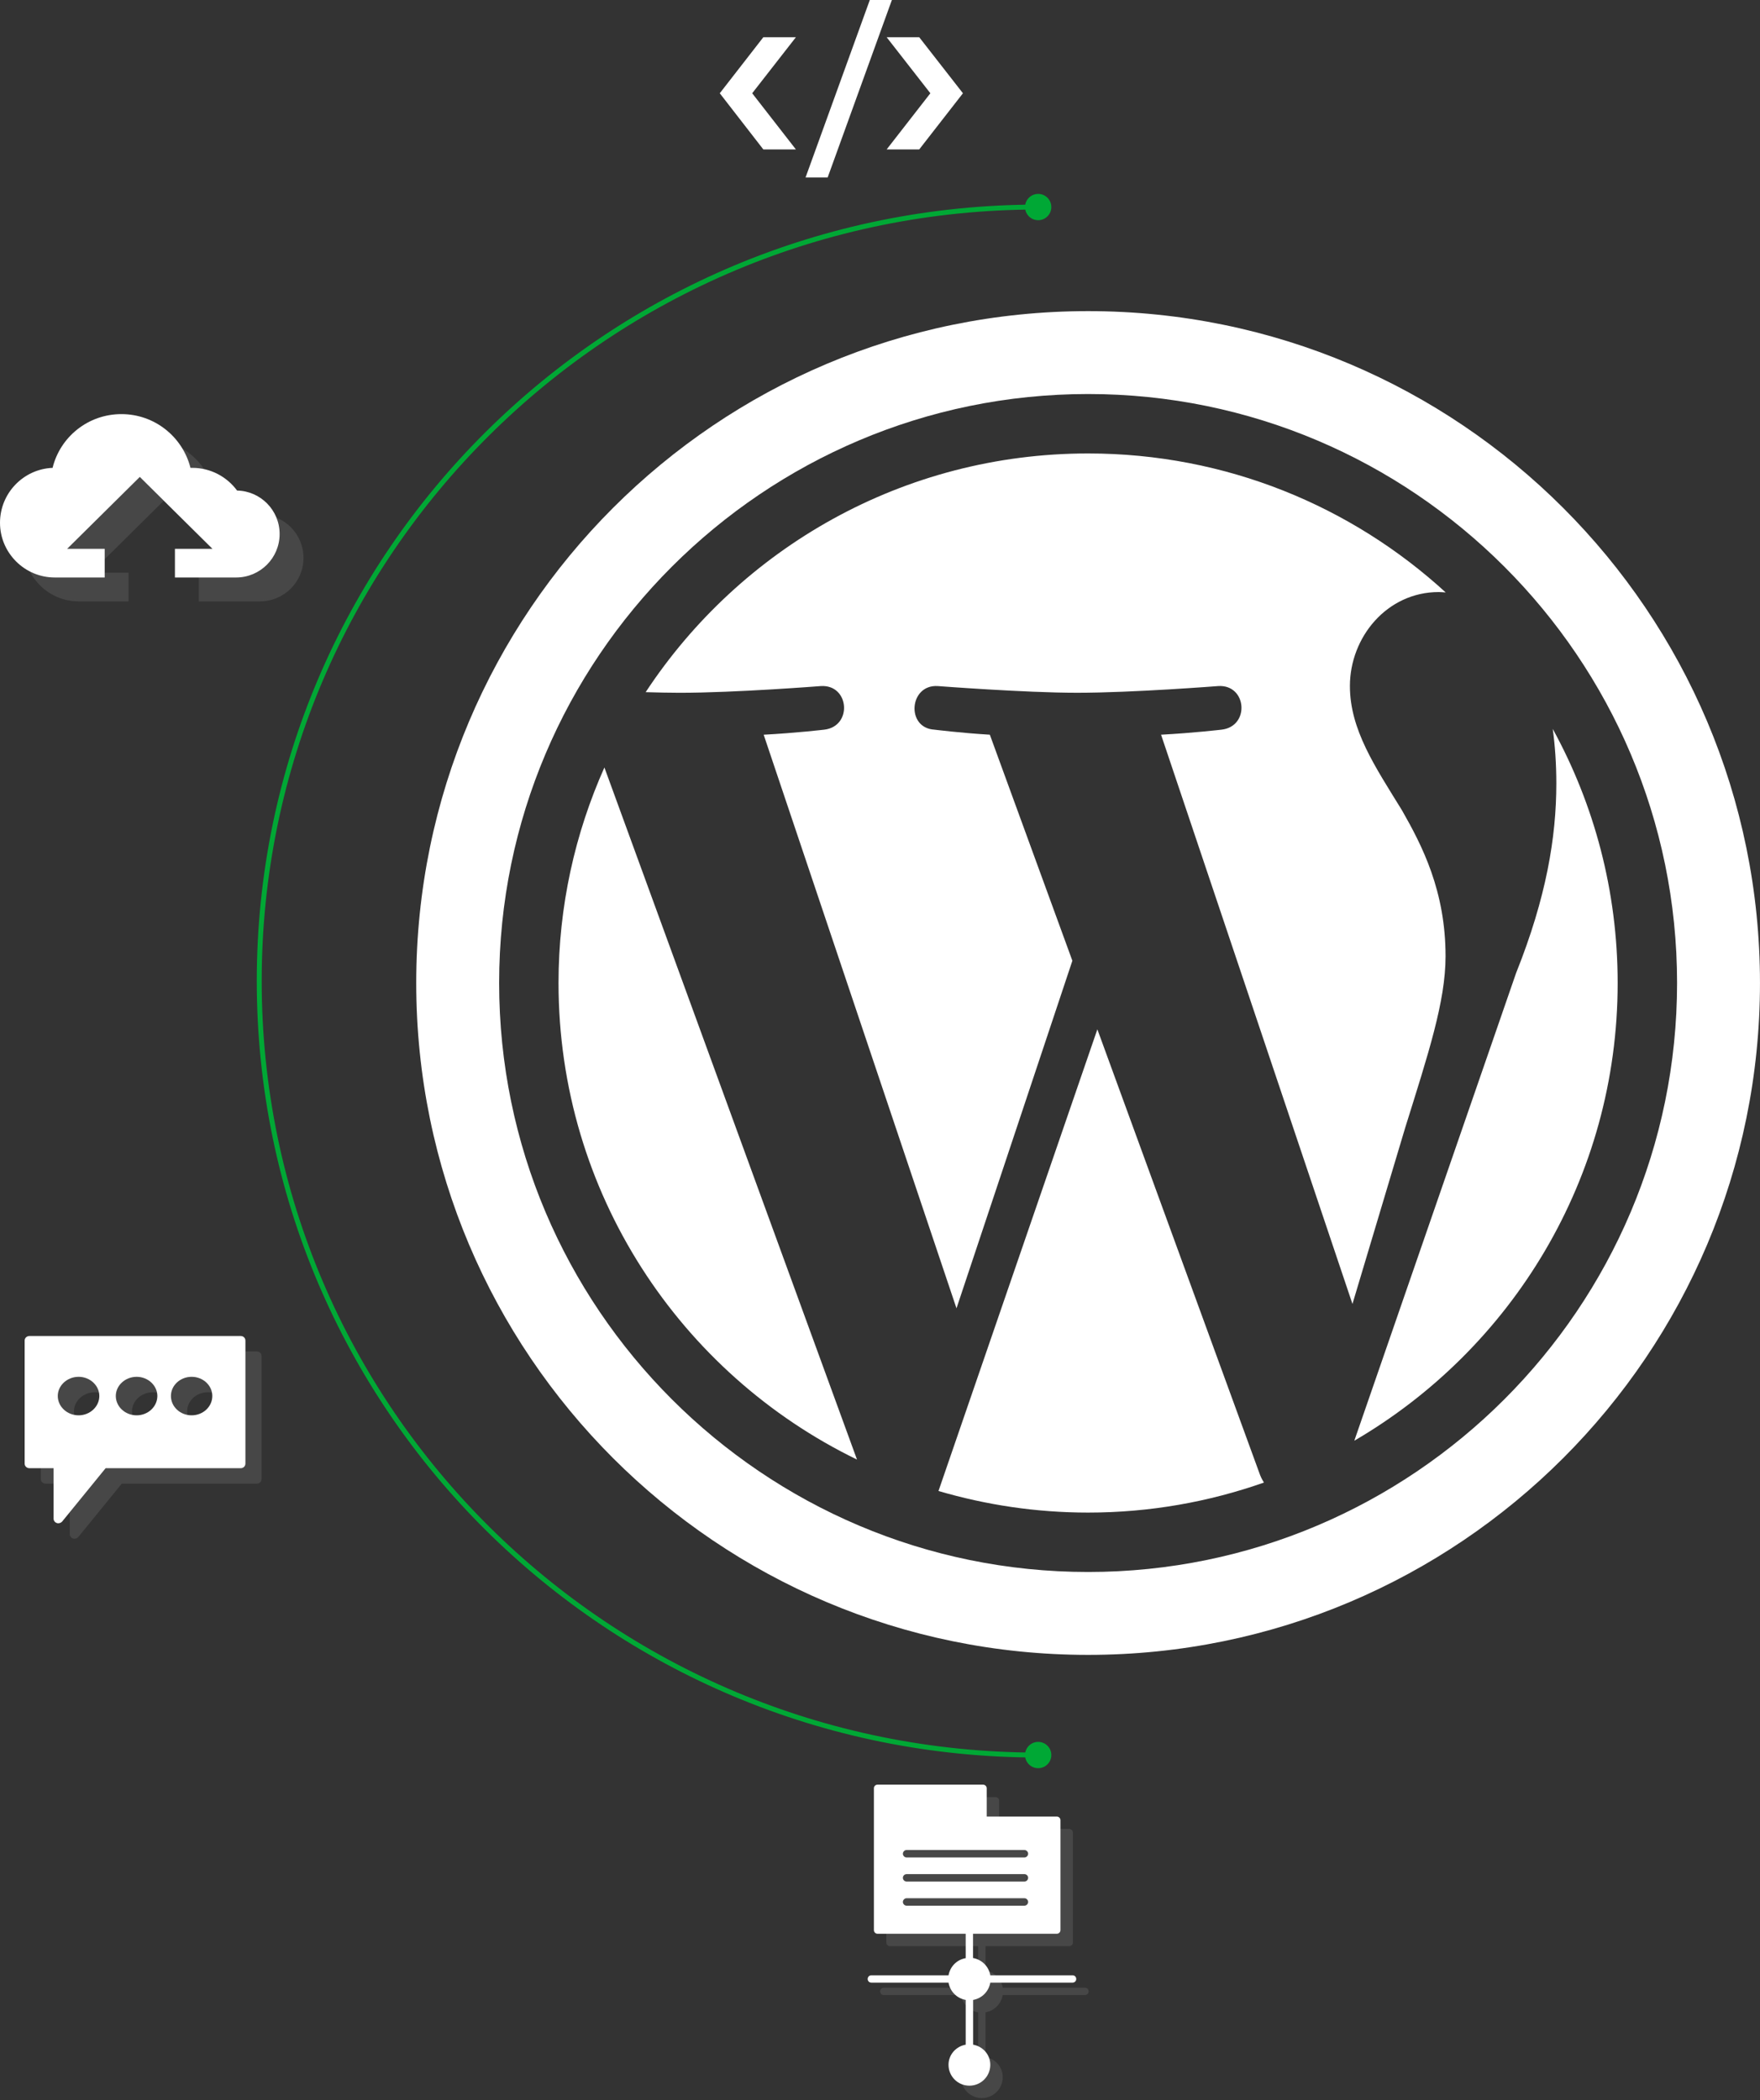 <svg width="357" height="426" viewBox="0 0 357 426" fill="none" xmlns="http://www.w3.org/2000/svg">
<rect x="0" y="0" width="357" height="426" fill="#333333" stroke="none"/>
<path d="M222.59 208.793L190.363 302.44C199.99 305.262 210.167 306.819 220.712 306.819C233.217 306.819 245.218 304.655 256.376 300.729C256.09 300.268 255.828 299.779 255.615 299.247L222.59 208.793Z" fill="white"/>
<path d="M113.291 199.392C113.291 241.914 138.002 278.657 173.835 296.066L122.597 155.678C116.638 169.037 113.291 183.821 113.291 199.392Z" fill="white"/>
<path d="M293.218 193.973C293.218 180.698 288.454 171.508 284.368 164.346C278.921 155.498 273.817 148.008 273.817 139.157C273.817 129.284 281.304 120.093 291.855 120.093C292.333 120.093 292.783 120.152 293.249 120.174C274.143 102.673 248.684 91.981 220.716 91.981C183.183 91.981 150.166 111.234 130.967 140.4C133.485 140.475 135.854 140.529 137.878 140.529C149.115 140.529 166.51 139.166 166.51 139.166C172.305 138.817 172.98 147.325 167.199 148.008C167.199 148.008 161.378 148.691 154.905 149.034L194.015 265.385L217.52 194.881L200.78 149.031C194.996 148.688 189.518 148.005 189.518 148.005C183.733 147.668 184.408 138.82 190.195 139.163C190.195 139.163 207.939 140.526 218.487 140.526C229.721 140.526 247.121 139.163 247.121 139.163C252.917 138.82 253.594 147.322 247.804 148.005C247.804 148.005 241.978 148.688 235.511 149.031L274.334 264.5L285.048 228.698C289.688 213.841 293.218 203.166 293.218 193.973Z" fill="white"/>
<path d="M314.963 147.859C315.424 151.277 315.688 154.956 315.688 158.905C315.688 169.804 313.656 182.059 307.523 197.379L274.709 292.241C306.64 273.617 328.128 239.019 328.128 199.397C328.13 180.718 323.355 163.157 314.963 147.859Z" fill="white"/>
<path d="M220.712 63.11C145.444 63.11 84.428 124.129 84.428 199.397C84.428 274.666 145.444 335.684 220.712 335.684C295.981 335.684 356.996 274.666 356.996 199.397C356.996 124.129 295.981 63.11 220.712 63.11ZM220.718 318.868C154.837 318.868 101.247 265.278 101.247 199.392C101.247 133.516 154.834 79.926 220.718 79.926C286.59 79.926 340.178 133.519 340.178 199.392C340.18 265.273 286.587 318.868 220.718 318.868Z" fill="white"/>
<path opacity="0.1" d="M52.113 274.135H9.261C8.704 274.135 8.277 274.543 8.277 275.076V300.011C8.277 300.544 8.704 300.952 9.261 300.952H14.145V311.179C14.145 311.587 14.406 311.932 14.767 312.057C14.898 312.12 14.998 312.12 15.094 312.12C15.389 312.12 15.685 311.995 15.881 311.774L24.7 300.952H52.108C52.635 300.952 53.057 300.544 53.057 300.011V275.076C53.066 274.543 52.639 274.135 52.113 274.135ZM19.229 290.225C16.9 290.225 14.998 288.468 14.998 286.303C14.998 284.171 16.9 282.413 19.229 282.413C21.522 282.413 23.424 284.171 23.424 286.303C23.429 288.468 21.527 290.225 19.229 290.225ZM31.003 290.225C28.674 290.225 26.772 288.468 26.772 286.303C26.772 284.171 28.674 282.413 31.003 282.413C33.296 282.413 35.198 284.171 35.198 286.303C35.198 288.468 33.296 290.225 31.003 290.225ZM42.145 290.225C39.816 290.225 37.949 288.468 37.949 286.303C37.949 284.171 39.816 282.413 42.145 282.413C44.474 282.413 46.341 284.171 46.341 286.303C46.346 288.468 44.474 290.225 42.145 290.225Z" fill="white"/>
<path d="M48.835 271H5.984C5.427 271 5 271.408 5 271.941V296.875C5 297.408 5.427 297.816 5.984 297.816H10.867V308.043C10.867 308.451 11.129 308.797 11.49 308.922C11.62 308.984 11.72 308.984 11.816 308.984C12.112 308.984 12.408 308.859 12.604 308.639L21.422 297.816H48.831C49.358 297.816 49.78 297.408 49.78 296.875V271.941C49.784 271.408 49.362 271 48.835 271ZM15.951 287.09C13.623 287.09 11.72 285.333 11.72 283.167C11.72 281.035 13.623 279.278 15.951 279.278C18.245 279.278 20.147 281.035 20.147 283.167C20.147 285.333 18.245 287.09 15.951 287.09ZM27.721 287.09C25.392 287.09 23.49 285.333 23.49 283.167C23.49 281.035 25.392 279.278 27.721 279.278C30.015 279.278 31.917 281.035 31.917 283.167C31.917 285.333 30.019 287.09 27.721 287.09ZM38.868 287.09C36.539 287.09 34.672 285.333 34.672 283.167C34.672 281.035 36.539 279.278 38.868 279.278C41.197 279.278 43.064 281.035 43.064 283.167C43.064 285.333 41.197 287.09 38.868 287.09Z" fill="white"/>
<path opacity="0.1" d="M61.561 113.167C61.561 118.061 57.587 121.987 52.737 121.987H40.325V116.171H47.938L33.201 101.587L18.465 116.171H26.078V121.987H15.944C9.836 121.987 4.842 116.995 4.842 110.891C4.842 104.884 9.594 99.99 15.506 99.748C17.058 93.448 22.728 88.847 29.469 88.847C36.206 88.847 41.881 93.452 43.479 99.748H43.866C47.598 99.748 50.896 101.587 52.932 104.353C57.684 104.446 61.561 108.32 61.561 113.167Z" fill="white"/>
<path d="M56.719 108.32C56.719 113.214 52.745 117.14 47.895 117.14H35.483V111.324H43.096L28.36 96.74L13.623 111.324H21.236V117.14H11.102C4.994 117.14 0 112.148 0 106.043C0 100.037 4.752 95.143 10.665 94.901C12.216 88.6 17.886 84 24.628 84C31.365 84 37.039 88.605 38.637 94.901H39.024C42.756 94.901 46.054 96.74 48.09 99.506C52.838 99.599 56.719 103.473 56.719 108.32Z" fill="white"/>
<path d="M210.584 353.333C209.111 353.333 207.917 354.527 207.917 356C207.917 357.473 209.111 358.667 210.584 358.667C212.057 358.667 213.251 357.473 213.251 356C213.251 354.527 212.057 353.333 210.584 353.333ZM210.584 39.333C209.111 39.333 207.917 40.527 207.917 42C207.917 43.473 209.111 44.667 210.584 44.667C212.057 44.667 213.251 43.473 213.251 42C213.251 40.527 212.057 39.333 210.584 39.333ZM210.584 355.5C123.596 355.5 53.084 285.43 53.084 199L52.084 199C52.084 285.988 123.05 356.5 210.584 356.5L210.584 355.5ZM53.084 199C53.084 112.57 123.596 42.5 210.584 42.5L210.584 41.5C123.05 41.5 52.084 112.012 52.084 199L53.084 199Z" fill="#00A835"/>
<path opacity="0.1" d="M220.101 403.197H203.403C203.074 401.408 201.714 400.019 199.895 399.691V394.775H216.871C217.3 394.775 217.629 394.447 217.629 394.017V371.731C217.629 371.327 217.3 370.999 216.871 370.999H202.67V365.253C202.67 364.849 202.316 364.521 201.912 364.521H180.544C180.115 364.521 179.787 364.849 179.787 365.253V394.021C179.787 394.45 180.115 394.778 180.544 394.778H198.404V399.72C196.615 400.023 195.25 401.408 194.922 403.2H179.256C178.852 403.2 178.523 403.528 178.523 403.958C178.523 404.362 178.852 404.69 179.256 404.69H194.922C195.25 406.504 196.611 407.867 198.404 408.196V417.263C196.438 417.617 194.922 419.279 194.922 421.346C194.922 423.69 196.813 425.58 199.159 425.58C201.504 425.58 203.396 423.69 203.396 421.346C203.396 419.279 201.883 417.613 199.913 417.263V408.188C201.703 407.86 203.067 406.5 203.396 404.683H220.094C220.498 404.683 220.826 404.354 220.826 403.95C220.833 403.525 220.505 403.197 220.101 403.197ZM186.423 377.783H210.314C210.718 377.783 211.071 378.137 211.071 378.541C211.071 378.945 210.718 379.298 210.314 379.298H186.423C186.019 379.298 185.665 378.945 185.665 378.541C185.669 378.137 186.019 377.783 186.423 377.783ZM186.423 382.674H210.314C210.718 382.674 211.071 383.002 211.071 383.431C211.071 383.835 210.718 384.189 210.314 384.189H186.423C186.019 384.189 185.665 383.835 185.665 383.431C185.669 383.002 186.019 382.674 186.423 382.674ZM186.423 389.076C186.019 389.076 185.665 388.723 185.665 388.319C185.665 387.915 186.019 387.561 186.423 387.561H210.314C210.718 387.561 211.071 387.915 211.071 388.319C211.071 388.723 210.718 389.076 210.314 389.076H186.423Z" fill="white"/>
<path d="M217.577 400.676H200.879C200.551 398.887 199.19 397.498 197.372 397.17V392.254H214.347C214.777 392.254 215.105 391.926 215.105 391.496V369.21C215.105 368.806 214.777 368.478 214.347 368.478H200.147V362.732C200.147 362.328 199.793 362 199.389 362H178.021C177.591 362 177.263 362.328 177.263 362.732V391.5C177.263 391.929 177.591 392.257 178.021 392.257H195.881V397.199C194.091 397.502 192.727 398.887 192.399 400.679H176.733C176.328 400.679 176 401.007 176 401.437C176 401.841 176.328 402.169 176.733 402.169H192.399C192.727 403.983 194.087 405.346 195.881 405.675V414.749C193.914 415.103 192.399 416.766 192.399 418.832C192.399 421.177 194.29 423.067 196.635 423.067C198.981 423.067 200.872 421.177 200.872 418.832C200.872 416.766 199.36 415.099 197.39 414.749V405.675C199.18 405.346 200.544 403.987 200.872 402.169H217.57C217.974 402.169 218.303 401.841 218.303 401.437C218.31 401.004 217.982 400.676 217.577 400.676ZM183.9 375.262H207.79C208.194 375.262 208.548 375.616 208.548 376.02C208.548 376.424 208.194 376.777 207.79 376.777H183.9C183.496 376.777 183.142 376.424 183.142 376.02C183.145 375.616 183.496 375.262 183.9 375.262ZM183.9 380.153H207.79C208.194 380.153 208.548 380.481 208.548 380.91C208.548 381.314 208.194 381.668 207.79 381.668H183.9C183.496 381.668 183.142 381.314 183.142 380.91C183.145 380.481 183.496 380.153 183.9 380.153ZM183.9 386.559C183.496 386.559 183.142 386.205 183.142 385.801C183.142 385.397 183.496 385.044 183.9 385.044H207.79C208.194 385.044 208.548 385.397 208.548 385.801C208.548 386.205 208.194 386.559 207.79 386.559H183.9Z" fill="white"/>
<path d="M152.575 18.918L161.439 30.308H154.833L146 18.918L154.833 7.554H161.439L152.575 18.918Z" fill="white"/>
<path d="M188.716 18.918L179.852 30.308H186.458L195.323 18.918L186.458 7.554H179.852L188.716 18.918Z" fill="white"/>
<path d="M167.88 36.009L180.911 0H176.433L163.396 36.009H167.88Z" fill="white"/>
</svg>
